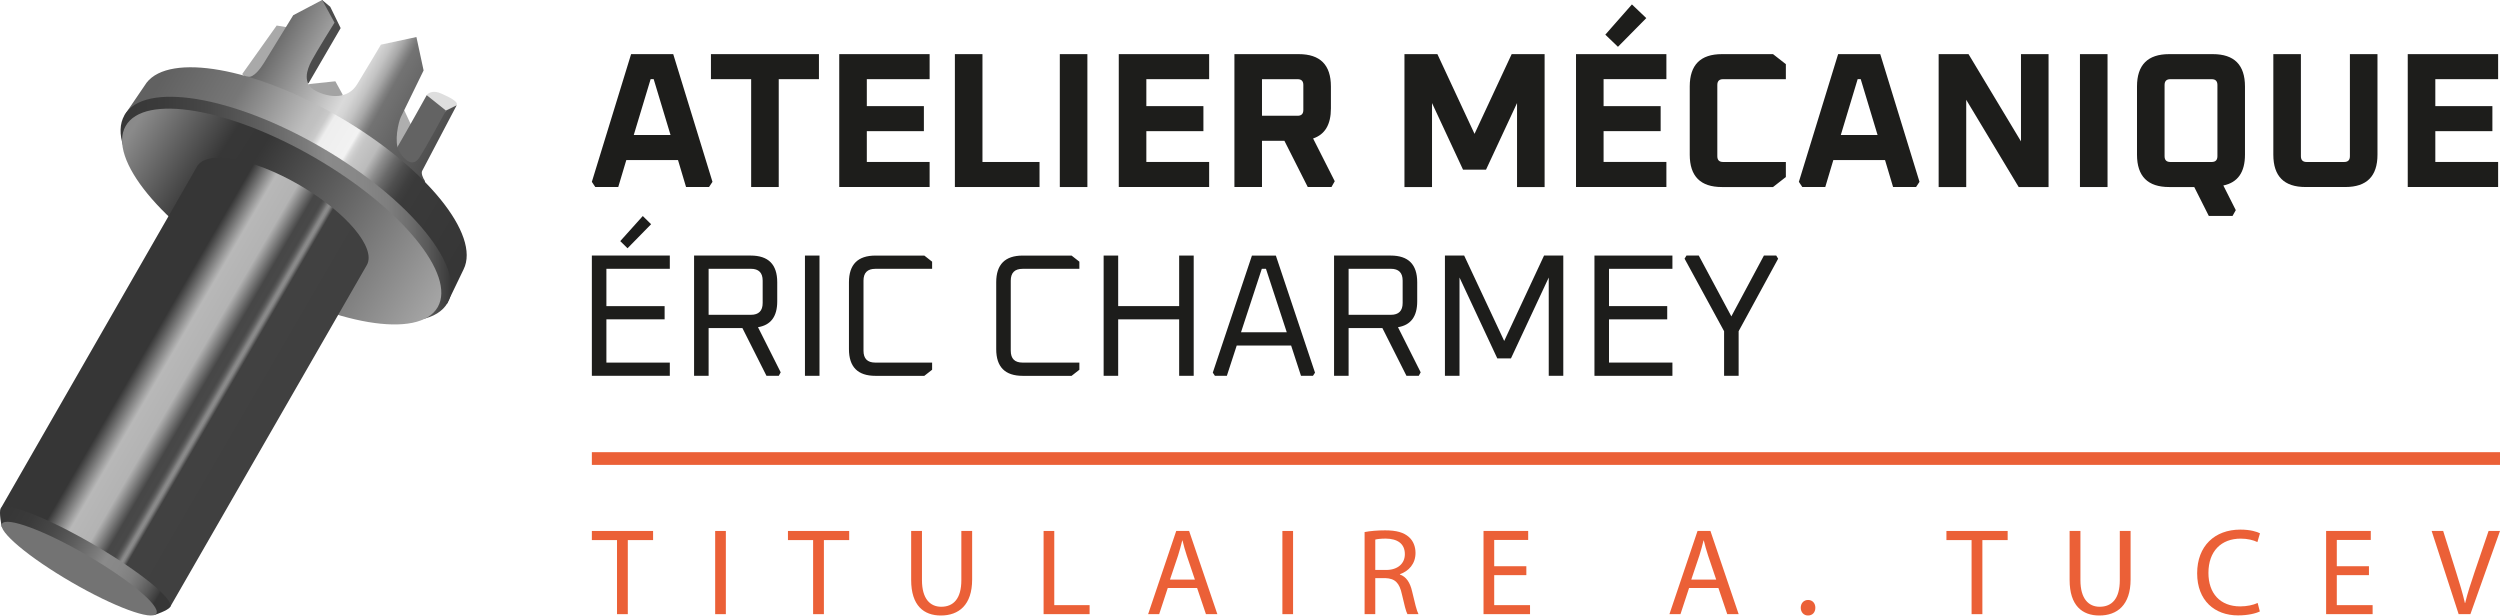 <svg xmlns="http://www.w3.org/2000/svg" width="329" height="81" viewBox="0 0 329 81" fill="none"><g clip-path="url(#clip0_2016_2)"><path d="M56.154 12.525C56.416 12.15 57.097 11.871 58.069 12.31C59.04 12.75 60.365 13.345 60.099 13.851L58.686 15.93L56.57 15.471L56.154 12.525Z" fill="#DEDEDE"></path><path d="M54.097 16.443L53.195 14.501H48.975L49.868 19.9L52.307 20.753L54.097 16.443Z" fill="#AEAEAE"></path><path d="M52.307 19.336C53.66 17.021 56.154 12.528 56.154 12.528L58.686 14.549L58.144 16.443L54.893 22.036L51.535 20.753L52.304 19.336H52.307Z" fill="#636363"></path><path d="M45.084 12.432L44.134 10.698L40.736 11.054L38.9 12.432L44.83 14.501L45.084 12.432Z" fill="#A3A3A3"></path><path d="M40.617 10.937L44.83 3.696L43.46 0.891L42.391 0L39.591 6.555L38.898 11.565L40.617 10.937Z" fill="#4B4B4B"></path><path d="M31.872 9.747L36.411 3.361L37.663 3.567V5.468L35.57 9.747L33.003 10.937L31.872 9.747Z" fill="#A9A9A9"></path><path d="M55.931 23.835C55.603 23.347 55.411 22.786 55.558 22.487C55.705 22.189 60.099 13.854 60.099 13.854L58.686 14.549C58.686 14.549 55.931 19.68 55.112 20.841C54.292 22.002 53.176 21.066 52.506 19.867C51.837 18.667 52.433 16.047 52.767 15.373C53.102 14.699 55.746 9.269 55.746 9.269L54.8 4.873L50.129 5.877C50.129 5.877 48.21 9.116 46.999 11.094C45.787 13.072 43.389 12.903 41.565 11.966C39.741 11.03 40.372 9.195 41.007 7.996C41.638 6.797 44.023 2.977 44.023 2.977L42.396 0L38.589 2.004C38.589 2.004 35.014 7.845 34.68 8.371C34.345 8.896 33.376 10.323 32.575 10.081L31.88 12.088L55.504 25.407L55.938 23.837L55.931 23.835Z" fill="url(#paint0_linear_2016_2)"></path><path d="M44.609 15.366C33.435 8.875 22.358 6.961 19.297 10.875L19.292 10.882C19.195 11.006 19.107 11.135 19.028 11.271L16.378 15.165L19.465 16.971C21.686 21.505 27.529 27.081 35.297 31.594C42.937 36.03 50.53 38.328 55.549 38.087L58.814 39.998L61.004 35.457C63.274 30.913 56.021 21.99 44.609 15.363V15.366Z" fill="url(#paint1_linear_2016_2)"></path><path d="M58.899 39.859C61.471 35.377 54.038 26.216 42.295 19.397C30.553 12.578 18.949 10.683 16.377 15.164C13.805 19.645 21.238 28.806 32.981 35.626C44.723 42.445 56.327 44.34 58.899 39.859Z" fill="url(#paint2_linear_2016_2)"></path><path d="M57.603 40.421C60.047 36.163 52.836 27.374 41.496 20.789C30.158 14.204 18.985 12.317 16.541 16.574C14.097 20.831 21.308 29.621 32.647 36.206C43.986 42.791 55.159 44.678 57.603 40.421Z" fill="url(#paint3_linear_2016_2)"></path><path d="M39.42 24.358C33.25 20.774 27.21 19.68 25.93 21.912L0.09 66.927L22.389 79.877L48.272 34.886C49.552 32.655 45.59 27.941 39.42 24.358Z" fill="url(#paint4_linear_2016_2)"></path><path d="M22.389 79.877C22.118 80.348 20.306 80.94 20.306 80.94C20.306 80.94 13.421 77.037 10.22 75.176C6.971 73.288 0.228 69.328 0.228 69.328C0.228 69.328 -0.176 67.388 0.088 66.924C0.651 65.945 6.099 68.047 12.257 71.623C18.416 75.2 22.952 78.893 22.389 79.875V79.877Z" fill="url(#paint5_linear_2016_2)"></path><path d="M20.582 80.737C21.145 79.757 17.05 76.319 11.436 73.059C5.822 69.799 0.815 67.951 0.253 68.931C-0.31 69.912 3.785 73.349 9.398 76.609C15.012 79.87 20.019 81.718 20.582 80.737Z" fill="#737373"></path><path d="M77.888 23.928L83.053 7.124H88.597L93.762 23.928L93.308 24.611H90.285L89.226 21.064H82.422L81.362 24.611H78.339L77.885 23.928H77.888ZM83.405 17.769H88.243L86.025 10.418H85.621L83.403 17.769H83.405Z" fill="#1D1D1B"></path><path d="M93.56 10.418V7.124H107.772V10.418H102.481V24.611H98.852V10.418H93.56Z" fill="#1D1D1B"></path><path d="M110.444 24.611V7.124H122.338V10.418H114.073V13.966H121.583V17.26H114.073V21.314H122.338V24.609H110.444V24.611Z" fill="#1D1D1B"></path><path d="M125.663 24.611V7.124H129.292V21.317H136.802V24.611H125.665H125.663Z" fill="#1D1D1B"></path><path d="M139.471 24.611V7.124H143.1V24.614H139.471V24.611Z" fill="#1D1D1B"></path><path d="M147.23 24.611V7.124H159.124V10.418H150.859V13.966H158.369V17.26H150.859V21.314H159.124V24.609H147.23V24.611Z" fill="#1D1D1B"></path><path d="M162.449 24.611V7.124H170.916C173.738 7.124 175.148 8.543 175.148 11.381V14.269C175.148 16.381 174.367 17.7 172.804 18.223L175.652 23.849L175.224 24.609H172.099L169.026 18.526H166.078V24.609H162.449V24.611ZM166.078 15.235H170.764C171.268 15.235 171.519 14.981 171.519 14.475V11.181C171.519 10.674 171.268 10.421 170.764 10.421H166.078V15.237V15.235Z" fill="#1D1D1B"></path><path d="M184.826 24.611V7.124H189.161L194.048 17.616L198.936 7.124H203.271V24.614H199.642V13.562L195.559 22.332H192.536L188.453 13.562V24.614H184.824L184.826 24.611Z" fill="#1D1D1B"></path><path d="M207.403 24.611V7.124H219.297V10.418H211.032V13.966H218.542V17.26H211.032V21.314H219.297V24.609H207.403V24.611ZM211.258 4.563L214.761 0.583L216.651 2.382L212.922 6.159L211.26 4.563H211.258Z" fill="#1D1D1B"></path><path d="M222.37 20.354V11.381C222.37 8.543 223.781 7.124 226.602 7.124H233.331L235.019 8.443V10.421H226.754C226.251 10.421 225.999 10.674 225.999 11.181V20.557C225.999 21.064 226.251 21.317 226.754 21.317H235.019V23.295L233.331 24.614H226.602C223.781 24.614 222.37 23.195 222.37 20.357V20.354Z" fill="#1D1D1B"></path><path d="M236.732 23.928L241.897 7.124H247.441L252.606 23.928L252.153 24.611H249.129L248.07 21.064H241.266L240.206 24.611H237.183L236.729 23.928H236.732ZM242.251 17.769H247.089L244.871 10.418H244.467L242.249 17.769H242.251Z" fill="#1D1D1B"></path><path d="M255.126 24.611V7.124H259.057L265.961 18.605V7.124H269.59V24.614H265.659L258.755 13.132V24.614H255.126V24.611Z" fill="#1D1D1B"></path><path d="M273.722 24.611V7.124H277.351V24.614H273.722V24.611Z" fill="#1D1D1B"></path><path d="M281.229 20.354V11.381C281.229 8.543 282.64 7.124 285.462 7.124H291.207C294.028 7.124 295.439 8.543 295.439 11.381V20.354C295.439 22.669 294.489 24.021 292.591 24.41L294.23 27.655L293.803 28.414H290.677L288.763 24.614H285.462C282.64 24.614 281.229 23.195 281.229 20.357V20.354ZM284.858 20.557C284.858 21.064 285.11 21.317 285.614 21.317H291.057C291.561 21.317 291.812 21.064 291.812 20.557V11.181C291.812 10.674 291.561 10.421 291.057 10.421H285.614C285.11 10.421 284.858 10.674 284.858 11.181V20.557Z" fill="#1D1D1B"></path><path d="M299.17 20.354V7.124H302.799V20.557C302.799 21.064 303.051 21.317 303.554 21.317H308.492C308.995 21.317 309.247 21.064 309.247 20.557V7.124H312.876V20.354C312.876 23.192 311.465 24.611 308.644 24.611H303.402C300.581 24.611 299.17 23.192 299.17 20.354Z" fill="#1D1D1B"></path><path d="M316.859 24.611V7.124H328.753V10.418H320.488V13.966H327.998V17.26H320.488V21.314H328.753V24.609H316.859V24.611Z" fill="#1D1D1B"></path><path d="M77.888 49.456V33.632H88.148V35.376H79.802V40.283H87.464V42.027H79.802V47.715H88.148V49.459H77.888V49.456ZM81.626 31.73L84.59 28.429L85.685 29.506L82.583 32.672L81.626 31.73Z" fill="#1D1D1B"></path><path d="M91.34 49.456V33.632H98.795C101.12 33.632 102.284 34.802 102.284 37.141V39.664C102.284 41.652 101.44 42.784 99.752 43.059L102.74 48.998L102.488 49.456H100.868L97.7 43.173H93.254V49.456H91.34ZM93.254 41.429H98.816C99.849 41.429 100.367 40.909 100.367 39.869V36.933C100.367 35.894 99.849 35.373 98.816 35.373H93.254V41.427V41.429Z" fill="#1D1D1B"></path><path d="M105.932 49.456V33.632H107.846V49.456H105.932Z" fill="#1D1D1B"></path><path d="M111.722 45.949V37.144C111.722 34.805 112.886 33.634 115.211 33.634H121.64L122.666 34.437V35.378H115.187C114.154 35.378 113.636 35.899 113.636 36.938V46.157C113.636 47.196 114.151 47.717 115.187 47.717H122.666V48.658L121.64 49.461H115.211C112.886 49.461 111.722 48.291 111.722 45.952V45.949Z" fill="#1D1D1B"></path><path d="M131.102 45.949V37.144C131.102 34.805 132.265 33.634 134.591 33.634H141.02L142.046 34.437V35.378H134.567C133.534 35.378 133.016 35.899 133.016 36.938V46.157C133.016 47.196 133.531 47.717 134.567 47.717H142.046V48.658L141.02 49.461H134.591C132.265 49.461 131.102 48.291 131.102 45.952V45.949Z" fill="#1D1D1B"></path><path d="M145.238 49.456V33.632H147.152V40.283H155.177V33.632H157.091V49.456H155.177V42.027H147.152V49.456H145.238Z" fill="#1D1D1B"></path><path d="M159.602 49.045L164.755 33.634H167.902L173.056 49.045L172.783 49.459H171.211L169.911 45.469H162.753L161.454 49.459H159.882L159.609 49.045H159.602ZM163.318 43.723H169.337L166.601 35.376H166.054L163.318 43.723Z" fill="#1D1D1B"></path><path d="M175.562 49.456V33.632H183.017C185.342 33.632 186.505 34.802 186.505 37.141V39.664C186.505 41.652 185.662 42.784 183.974 43.059L186.961 48.998L186.71 49.456H185.09L181.922 43.173H177.476V49.456H175.562ZM177.476 41.429H183.038C184.071 41.429 184.589 40.909 184.589 39.869V36.933C184.589 35.894 184.071 35.373 183.038 35.373H177.476V41.427V41.429Z" fill="#1D1D1B"></path><path d="M190.153 49.456V33.632H192.685L197.953 44.87L203.197 33.632H205.729V49.456H203.814V36.523L198.844 47.163H197.043L192.072 36.523V49.456H190.158H190.153Z" fill="#1D1D1B"></path><path d="M209.83 49.456V33.632H220.09V35.376H211.744V40.283H219.406V42.027H211.744V47.715H220.09V49.459H209.83V49.456Z" fill="#1D1D1B"></path><path d="M221.686 34.045L221.938 33.632H223.558L227.845 41.635L232.131 33.632H233.751L234.003 34.045L228.804 43.587V49.459H226.89V43.587L221.691 34.045H221.686Z" fill="#1D1D1B"></path><path d="M81.198 71.076H77.888V69.875H85.946V71.076H82.619V80.823H81.198V71.076Z" fill="#EB6037"></path><path d="M95.522 69.875V80.823H94.116V69.875H95.522Z" fill="#EB6037"></path><path d="M107.005 71.076H103.694V69.875H111.753V71.076H108.425V80.823H107.005V71.076Z" fill="#EB6037"></path><path d="M121.331 69.875V76.356C121.331 78.809 122.414 79.849 123.865 79.849C125.48 79.849 126.513 78.776 126.513 76.356V69.875H127.934V76.258C127.934 79.622 126.174 81 123.815 81C121.588 81 119.908 79.717 119.908 76.323V69.875H121.329H121.331Z" fill="#EB6037"></path><path d="M137.336 69.875H138.742V79.636H143.392V80.821H137.336V69.872V69.875Z" fill="#EB6037"></path><path d="M153.678 77.378L152.548 80.821H151.094L154.792 69.872H156.488L160.202 80.821H158.701L157.538 77.378H153.678ZM157.248 76.275L156.182 73.124C155.939 72.409 155.778 71.76 155.616 71.126H155.583C155.422 71.776 155.243 72.443 155.034 73.107L153.968 76.275H157.246H157.248Z" fill="#EB6037"></path><path d="M170.168 69.875V80.823H168.762V69.875H170.168Z" fill="#EB6037"></path><path d="M179.582 70.02C180.293 69.875 181.309 69.793 182.278 69.793C183.779 69.793 184.748 70.071 185.427 70.687C185.976 71.174 186.282 71.922 186.282 72.765C186.282 74.211 185.377 75.169 184.233 75.56V75.608C185.073 75.9 185.572 76.681 185.831 77.818C186.187 79.344 186.444 80.4 186.672 80.823H185.218C185.04 80.515 184.798 79.572 184.491 78.207C184.168 76.698 183.587 76.129 182.311 76.079H180.986V80.821H179.58V70.018L179.582 70.02ZM180.988 75.006H182.425C183.926 75.006 184.879 74.177 184.879 72.928C184.879 71.513 183.862 70.897 182.375 70.88C181.696 70.88 181.212 70.945 180.986 71.009V75.006H180.988Z" fill="#EB6037"></path><path d="M200.867 75.689H196.637V79.636H201.352V80.821H195.231V69.872H201.109V71.057H196.637V74.516H200.867V75.685V75.689Z" fill="#EB6037"></path><path d="M222.282 77.378L221.152 80.821H219.698L223.396 69.872H225.092L228.806 80.821H227.305L226.142 77.378H222.282ZM225.852 76.275L224.786 73.124C224.543 72.409 224.382 71.76 224.22 71.126H224.187C224.026 71.776 223.847 72.443 223.638 73.107L222.572 76.275H225.85H225.852Z" fill="#EB6037"></path><path d="M236.979 79.978C236.979 79.376 237.382 78.955 237.948 78.955C238.513 78.955 238.9 79.378 238.9 79.978C238.9 80.577 238.53 81 237.931 81C237.366 81 236.979 80.561 236.979 79.978Z" fill="#EB6037"></path><path d="M259.46 71.076H256.15V69.875H264.208V71.076H260.881V80.823H259.46V71.076Z" fill="#EB6037"></path><path d="M273.784 69.875V76.356C273.784 78.809 274.867 79.849 276.318 79.849C277.933 79.849 278.966 78.776 278.966 76.356V69.875H280.386V76.258C280.386 79.622 278.627 81 276.268 81C274.04 81 272.361 79.717 272.361 76.323V69.875H273.782H273.784Z" fill="#EB6037"></path><path d="M297.396 80.465C296.878 80.725 295.845 80.986 294.522 80.986C291.454 80.986 289.145 79.036 289.145 75.446C289.145 71.855 291.454 69.696 294.829 69.696C296.185 69.696 297.04 69.987 297.413 70.183L297.073 71.337C296.541 71.076 295.781 70.883 294.876 70.883C292.325 70.883 290.63 72.524 290.63 75.398C290.63 78.078 292.164 79.801 294.812 79.801C295.667 79.801 296.541 79.622 297.106 79.347L297.396 80.467V80.465Z" fill="#EB6037"></path><path d="M311.753 75.689H307.523V79.636H312.237V80.821H306.117V69.872H311.995V71.057H307.523V74.516H311.753V75.685V75.689Z" fill="#EB6037"></path><path d="M323.557 80.821L320.004 69.872H321.521L323.217 75.264C323.685 76.743 324.089 78.074 324.381 79.356H324.414C324.72 78.09 325.174 76.71 325.658 75.278L327.499 69.87H329L325.107 80.819H323.557V80.821Z" fill="#EB6037"></path><path d="M329 59.507H77.888V61.179H329V59.507Z" fill="#EB6037"></path></g><defs><linearGradient id="paint0_linear_2016_2" x1="36.425" y1="4.568" x2="61.092" y2="18.372" gradientUnits="userSpaceOnUse"><stop stop-color="#696969"></stop><stop offset="0.26" stop-color="#ADADAD"></stop><stop offset="0.42" stop-color="#DADADA"></stop><stop offset="0.45" stop-color="#D4D4D4"></stop><stop offset="0.49" stop-color="#C3C3C3"></stop><stop offset="0.53" stop-color="#A8A8A8"></stop><stop offset="0.57" stop-color="#828282"></stop><stop offset="0.59" stop-color="#737373"></stop><stop offset="1" stop-color="#424242"></stop></linearGradient><linearGradient id="paint1_linear_2016_2" x1="20.456" y1="11.746" x2="60.09" y2="35.321" gradientUnits="userSpaceOnUse"><stop stop-color="#616161"></stop><stop offset="0.21" stop-color="#777777"></stop><stop offset="0.42" stop-color="#BEBEBE"></stop><stop offset="0.44" stop-color="#C1C1C1"></stop><stop offset="0.46" stop-color="#CACACA"></stop><stop offset="0.47" stop-color="#DBDBDB"></stop><stop offset="0.48" stop-color="#EEEEEE"></stop><stop offset="0.56" stop-color="#F2F2F2"></stop><stop offset="0.57" stop-color="#D9D9D9"></stop><stop offset="0.58" stop-color="#CDCDCD"></stop><stop offset="0.59" stop-color="#C6C6C6"></stop><stop offset="0.63" stop-color="#BBBBBB"></stop><stop offset="0.66" stop-color="#8D8D8D"></stop><stop offset="0.69" stop-color="#696969"></stop><stop offset="0.72" stop-color="#4F4F4F"></stop><stop offset="0.75" stop-color="#3F3F3F"></stop><stop offset="0.77" stop-color="#3A3A3A"></stop><stop offset="1" stop-color="#363636"></stop></linearGradient><linearGradient id="paint2_linear_2016_2" x1="15.869" y1="27.511" x2="59.41" y2="27.511" gradientUnits="userSpaceOnUse"><stop stop-color="#373737"></stop><stop offset="0.13" stop-color="#3B3B3B"></stop><stop offset="0.27" stop-color="#484848"></stop><stop offset="0.41" stop-color="#5D5D5D"></stop><stop offset="0.56" stop-color="#7B7B7B"></stop><stop offset="0.62" stop-color="#8A8A8A"></stop><stop offset="0.73" stop-color="#878787"></stop><stop offset="0.81" stop-color="#7E7E7E"></stop><stop offset="0.87" stop-color="#6E6E6E"></stop><stop offset="0.93" stop-color="#595959"></stop><stop offset="0.99" stop-color="#3D3D3D"></stop><stop offset="1" stop-color="#363636"></stop></linearGradient><linearGradient id="paint3_linear_2016_2" x1="17.989" y1="16.207" x2="56.79" y2="40.905" gradientUnits="userSpaceOnUse"><stop stop-color="#8A8A8A"></stop><stop offset="0.21" stop-color="#454545"></stop><stop offset="0.25" stop-color="#373737"></stop><stop offset="0.34" stop-color="#363636"></stop><stop offset="1" stop-color="#A4A4A4"></stop></linearGradient><linearGradient id="paint4_linear_2016_2" x1="15.217" y1="42.972" x2="35.628" y2="54.832" gradientUnits="userSpaceOnUse"><stop stop-color="#363636"></stop><stop offset="0.21" stop-color="#363636"></stop><stop offset="0.35" stop-color="#B8B8B8"></stop><stop offset="0.48" stop-color="#B3B3B3"></stop><stop offset="0.59" stop-color="#474747"></stop><stop offset="0.64" stop-color="#484848"></stop><stop offset="0.65" stop-color="#4F4F4F"></stop><stop offset="0.66" stop-color="#5B5B5B"></stop><stop offset="0.67" stop-color="#6C6C6C"></stop><stop offset="0.68" stop-color="#828282"></stop><stop offset="0.69" stop-color="#8C8C8C"></stop><stop offset="0.7" stop-color="#808080"></stop><stop offset="0.72" stop-color="#414141"></stop><stop offset="1" stop-color="#404040"></stop></linearGradient><linearGradient id="paint5_linear_2016_2" x1="1.249" y1="67.471" x2="20.572" y2="78.946" gradientUnits="userSpaceOnUse"><stop stop-color="#373737"></stop><stop offset="0.13" stop-color="#3B3B3B"></stop><stop offset="0.27" stop-color="#484848"></stop><stop offset="0.41" stop-color="#5D5D5D"></stop><stop offset="0.56" stop-color="#7B7B7B"></stop><stop offset="0.62" stop-color="#8A8A8A"></stop><stop offset="0.73" stop-color="#878787"></stop><stop offset="0.81" stop-color="#7E7E7E"></stop><stop offset="0.87" stop-color="#6E6E6E"></stop><stop offset="0.93" stop-color="#595959"></stop><stop offset="0.99" stop-color="#3D3D3D"></stop><stop offset="1" stop-color="#363636"></stop></linearGradient><clipPath id="clip0_2016_2"><rect width="329" height="81" fill="white"></rect></clipPath></defs></svg>